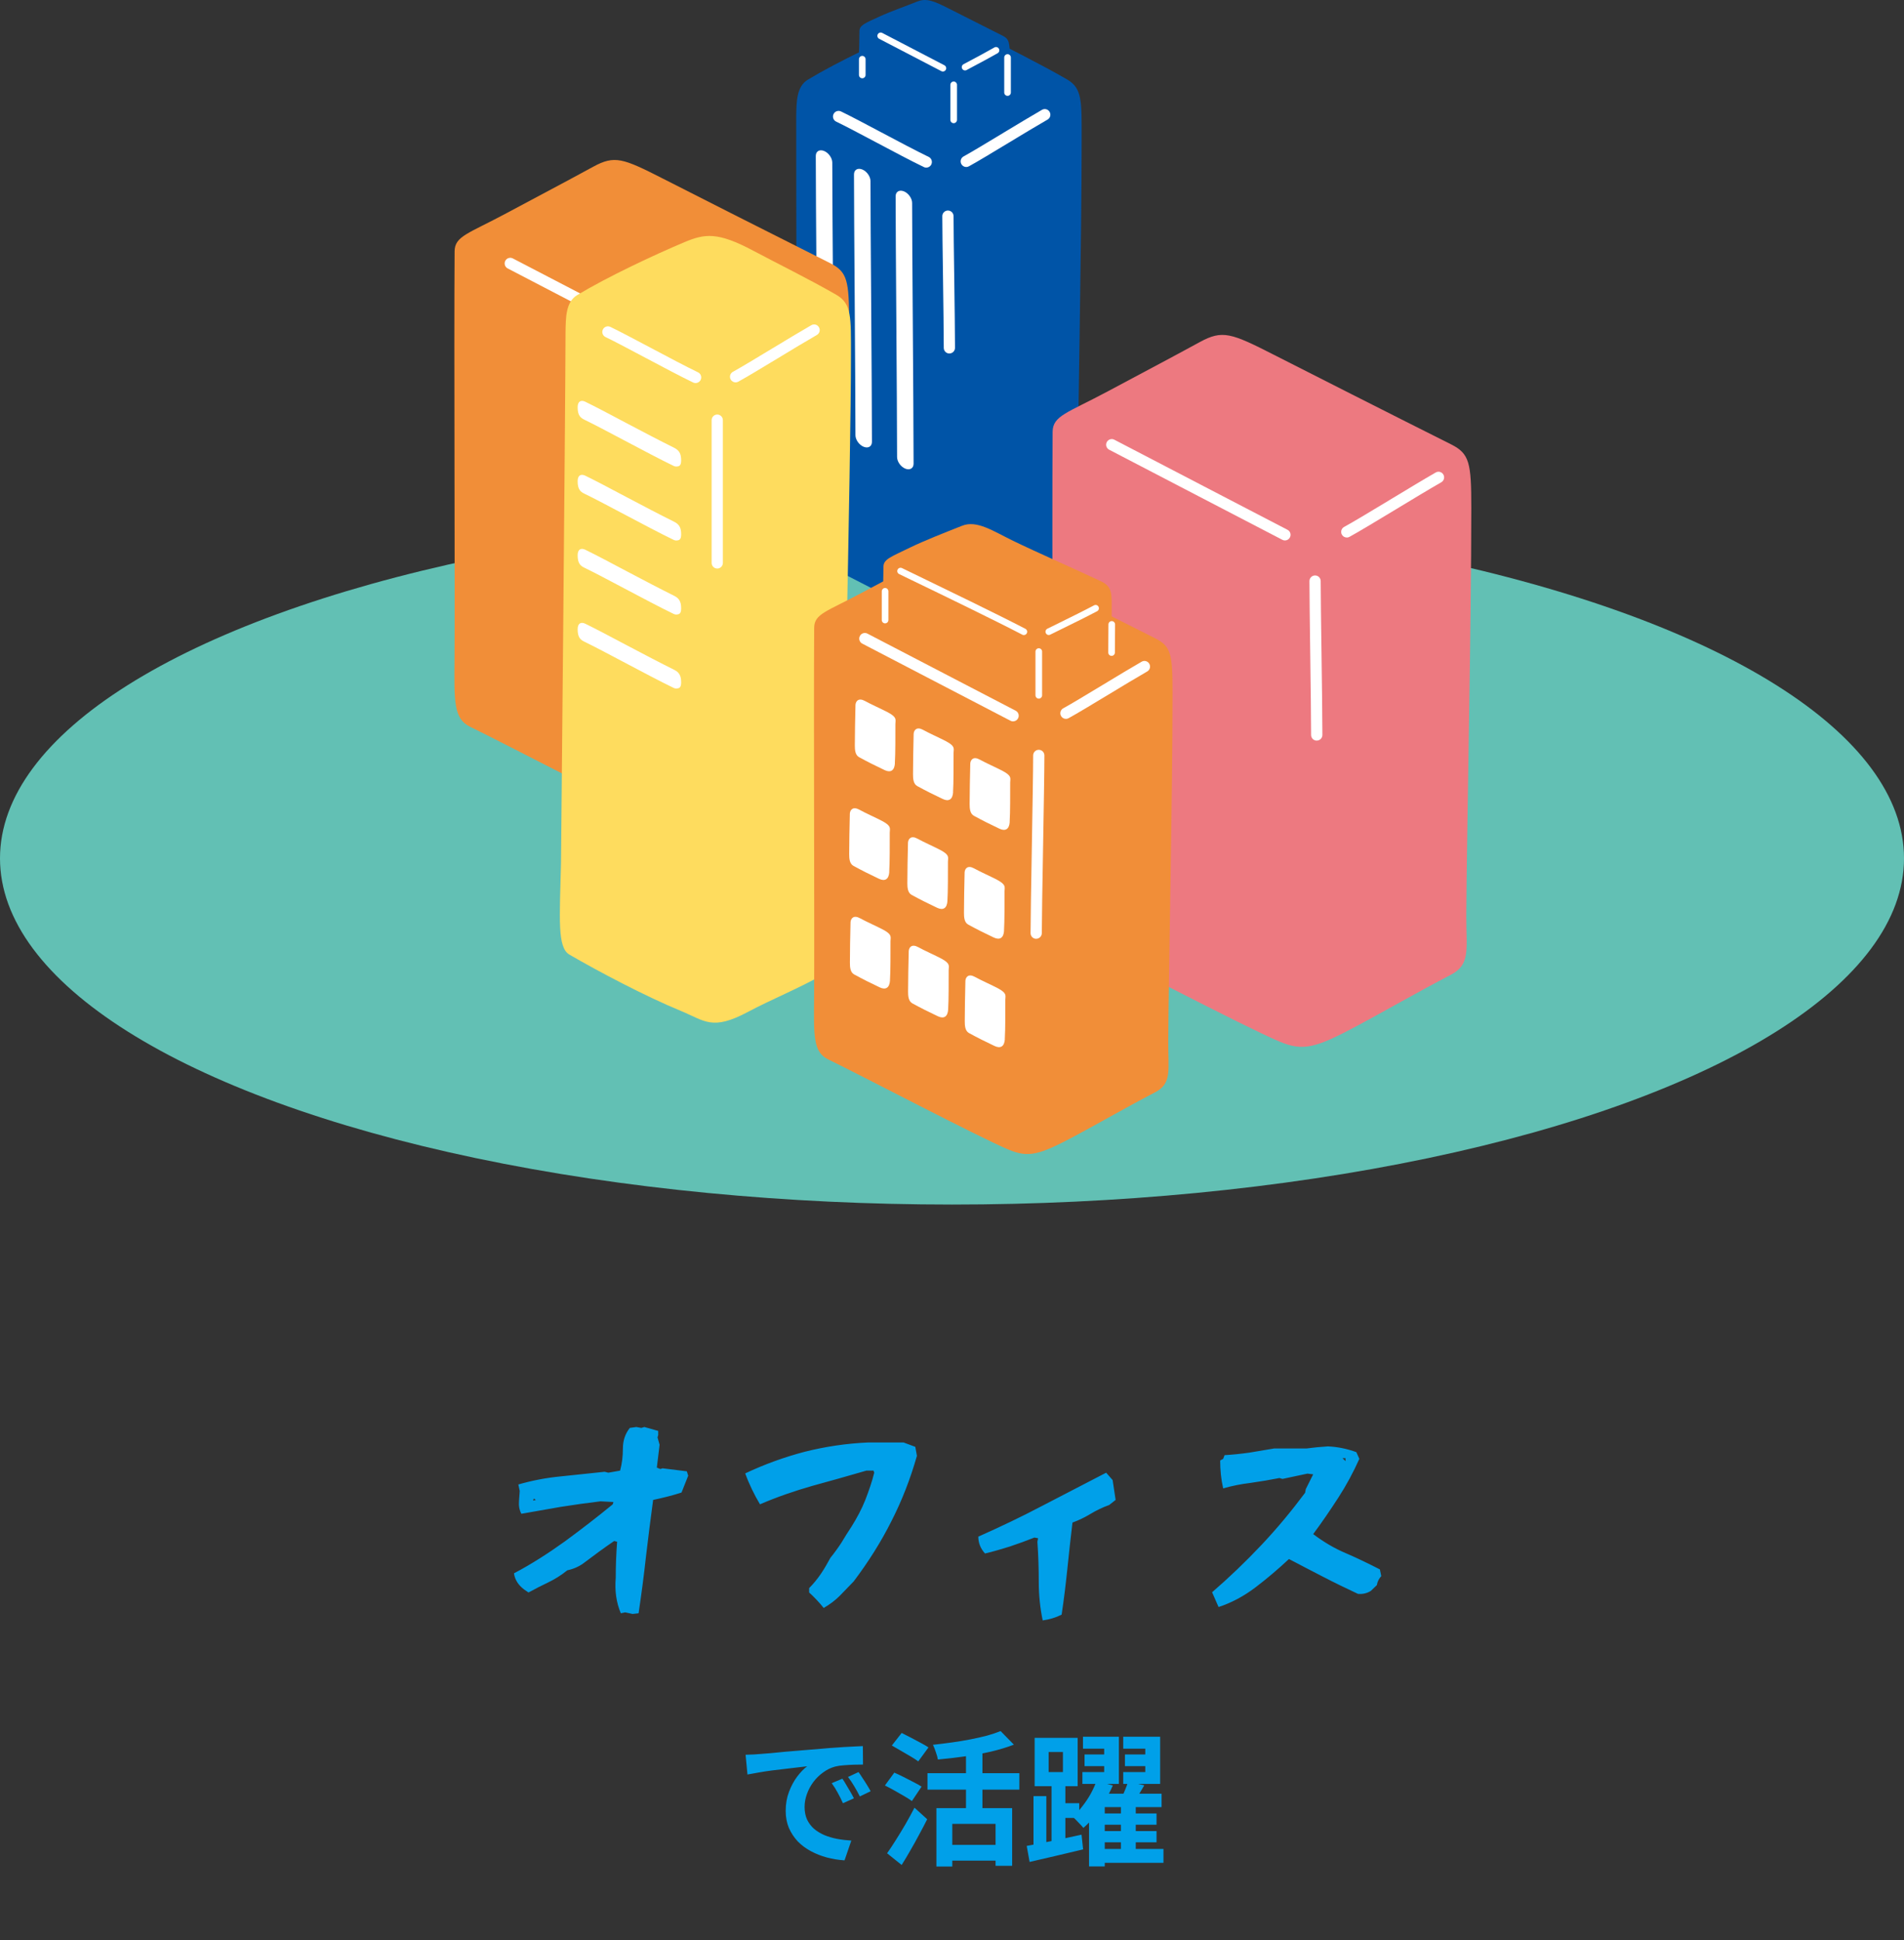 <svg width="264" height="269" viewBox="0 0 264 269" fill="none" xmlns="http://www.w3.org/2000/svg">
<rect x="0" y="0" width="264" height="269" fill="#333333" stroke="none"/>
<path d="M87.712 223.76L86.688 223.536L86.08 223.664C85.472 222.224 85.216 220.592 85.376 218.736C85.376 217.072 85.44 215.408 85.568 213.744L85.152 213.648C83.744 214.608 82.4 215.6 81.088 216.592C80.352 217.168 79.552 217.52 78.656 217.712C77.792 218.416 76.896 218.96 75.968 219.408C75.04 219.856 74.144 220.304 73.28 220.784L72.672 220.368C71.872 219.76 71.392 219.024 71.264 218.128C73.696 216.848 76.032 215.344 78.304 213.712C80.576 212.048 82.816 210.32 84.96 208.56L85.056 208.24L83.264 208.144C81.408 208.368 79.584 208.624 77.76 208.912L72.288 209.872C72 209.328 71.904 208.72 71.968 208.048L72.064 206.704L71.872 205.808C73.76 205.264 75.744 204.88 77.76 204.688C79.808 204.464 81.824 204.272 83.84 204.048L84.352 204.176L85.984 203.888C86.24 202.928 86.368 201.904 86.368 200.816C86.368 199.728 86.688 198.768 87.328 197.968L88.224 197.84L88.928 197.968L89.344 197.84L91.264 198.384V198.96L91.168 199.28L91.456 200.304L91.072 203.472L91.552 203.664L91.872 203.568L95.232 203.984L95.424 204.592L94.496 206.928C93.216 207.344 91.904 207.664 90.56 207.952C90.208 210.512 89.888 213.136 89.568 215.792C89.28 218.448 88.928 221.072 88.544 223.664L87.712 223.76ZM74.304 207.952L74.016 207.76L73.92 208.048L74.304 207.952ZM114.208 222.928C113.568 222.128 112.864 221.392 112.192 220.784V220.176C112.8 219.568 113.344 218.896 113.824 218.192C114.304 217.488 114.72 216.752 115.136 215.984C115.68 215.312 116.192 214.608 116.672 213.872C117.12 213.104 117.6 212.368 118.08 211.632C118.816 210.448 119.456 209.264 119.968 207.984C120.448 206.736 120.896 205.488 121.216 204.176L121.12 203.888H120.128C117.6 204.624 115.104 205.328 112.64 206C110.176 206.704 107.744 207.536 105.376 208.56C104.576 207.216 103.872 205.776 103.328 204.272C106.048 202.992 108.8 202 111.616 201.264C114.432 200.56 117.376 200.112 120.416 199.984H125.28L126.912 200.592L127.136 201.84C126.24 204.976 125.088 207.984 123.616 210.864C122.176 213.744 120.416 216.528 118.368 219.248L116.416 221.264C115.776 221.904 115.04 222.448 114.208 222.928ZM144.576 224.656C144.224 222.96 144.032 221.2 144.032 219.312C144.032 217.424 143.968 215.568 143.84 213.744L143.936 213.264L143.424 213.168C142.304 213.616 141.152 214.032 140 214.416C138.848 214.768 137.696 215.12 136.576 215.376C135.968 214.704 135.648 213.936 135.648 213.04C138.752 211.664 141.76 210.224 144.672 208.688C147.552 207.184 150.464 205.68 153.376 204.176L154.272 205.2L154.688 207.952L153.792 208.656C152.896 208.976 152.032 209.392 151.232 209.872C150.432 210.352 149.6 210.768 148.704 211.088C148.448 213.2 148.224 215.312 148 217.456C147.776 219.6 147.52 221.744 147.2 223.856C146.368 224.272 145.504 224.528 144.576 224.656ZM168.96 222.8L168.064 220.752C170.432 218.704 172.704 216.528 174.88 214.224C177.056 211.92 179.072 209.488 180.96 206.96L181.056 206.448L182.08 204.4L181.28 204.304L177.824 205.04L177.408 204.912C176.128 205.168 174.784 205.392 173.44 205.584C172.096 205.744 170.816 206 169.6 206.352C169.312 205.104 169.184 203.824 169.184 202.48L169.6 202.256L169.792 201.744C170.944 201.68 172.096 201.552 173.248 201.392L176.672 200.816H181.152C182.112 200.688 183.104 200.592 184.128 200.528C185.536 200.592 186.848 200.88 188.064 201.328L188.48 202.256C187.648 204.112 186.688 205.904 185.568 207.632C184.448 209.36 183.296 211.056 182.08 212.688C183.52 213.776 185.024 214.672 186.624 215.344C188.192 216.016 189.76 216.784 191.328 217.584L191.52 218.512C191.2 218.864 190.976 219.28 190.912 219.76L190.08 220.56C189.568 220.88 188.96 221.04 188.288 220.976C186.656 220.208 185.056 219.44 183.456 218.608C181.856 217.776 180.288 216.976 178.72 216.144C177.248 217.52 175.712 218.832 174.112 220.048C172.512 221.264 170.816 222.192 168.96 222.8ZM186.56 202.576V202.16H186.144L186.56 202.576Z" fill="#00A0E9"/>
<path d="M103.38 243.28C103.78 243.267 104.16 243.253 104.52 243.24C104.88 243.213 105.153 243.193 105.34 243.18C105.753 243.153 106.26 243.113 106.86 243.06C107.473 242.993 108.153 242.927 108.9 242.86C109.66 242.793 110.467 242.727 111.32 242.66C112.173 242.593 113.06 242.52 113.98 242.44C114.673 242.373 115.36 242.32 116.04 242.28C116.733 242.227 117.387 242.187 118 242.16C118.627 242.12 119.173 242.093 119.64 242.08L119.66 244.64C119.3 244.64 118.887 244.647 118.42 244.66C117.953 244.673 117.487 244.7 117.02 244.74C116.567 244.767 116.16 244.827 115.8 244.92C115.2 245.08 114.64 245.353 114.12 245.74C113.6 246.113 113.147 246.56 112.76 247.08C112.387 247.587 112.093 248.14 111.88 248.74C111.667 249.327 111.56 249.92 111.56 250.52C111.56 251.173 111.673 251.753 111.9 252.26C112.14 252.753 112.46 253.18 112.86 253.54C113.273 253.887 113.753 254.18 114.3 254.42C114.847 254.647 115.433 254.82 116.06 254.94C116.7 255.06 117.36 255.14 118.04 255.18L117.1 257.92C116.26 257.867 115.44 257.733 114.64 257.52C113.853 257.307 113.113 257.013 112.42 256.64C111.727 256.267 111.12 255.813 110.6 255.28C110.093 254.733 109.687 254.113 109.38 253.42C109.087 252.713 108.94 251.927 108.94 251.06C108.94 250.1 109.093 249.22 109.4 248.42C109.707 247.607 110.087 246.9 110.54 246.3C111.007 245.687 111.467 245.213 111.92 244.88C111.547 244.933 111.093 244.987 110.56 245.04C110.04 245.093 109.473 245.16 108.86 245.24C108.26 245.307 107.647 245.38 107.02 245.46C106.393 245.54 105.787 245.633 105.2 245.74C104.627 245.833 104.107 245.927 103.64 246.02L103.38 243.28ZM116.8 246.6C116.973 246.84 117.153 247.127 117.34 247.46C117.54 247.78 117.733 248.107 117.92 248.44C118.107 248.76 118.267 249.053 118.4 249.32L116.88 250C116.627 249.44 116.38 248.947 116.14 248.52C115.913 248.093 115.64 247.66 115.32 247.22L116.8 246.6ZM119.04 245.68C119.213 245.92 119.4 246.2 119.6 246.52C119.813 246.827 120.02 247.147 120.22 247.48C120.42 247.8 120.587 248.087 120.72 248.34L119.22 249.06C118.953 248.527 118.693 248.053 118.44 247.64C118.2 247.227 117.913 246.8 117.58 246.36L119.04 245.68ZM129.84 250.68H140.34V258.68H138.04V252.86H132.04V258.78H129.84V250.68ZM138.74 240L140.58 241.88C139.607 242.253 138.527 242.58 137.34 242.86C136.153 243.127 134.933 243.347 133.68 243.52C132.44 243.693 131.227 243.833 130.04 243.94C130 243.66 129.907 243.32 129.76 242.92C129.627 242.507 129.493 242.167 129.36 241.9C130.213 241.807 131.073 241.7 131.94 241.58C132.82 241.46 133.673 241.32 134.5 241.16C135.327 241 136.1 240.827 136.82 240.64C137.54 240.44 138.18 240.227 138.74 240ZM133.94 242.26H136.22V251.94H133.94V242.26ZM128.6 245.84H141.34V248.12H128.6V245.84ZM131.42 255.78H139V257.96H131.42V255.78ZM123.66 242L125.02 240.26C125.393 240.447 125.813 240.66 126.28 240.9C126.747 241.14 127.2 241.38 127.64 241.62C128.093 241.86 128.46 242.073 128.74 242.26L127.32 244.2C127.053 244 126.707 243.773 126.28 243.52C125.853 243.267 125.407 243.007 124.94 242.74C124.473 242.46 124.047 242.213 123.66 242ZM122.7 247.54L124 245.76C124.373 245.92 124.8 246.12 125.28 246.36C125.76 246.6 126.227 246.84 126.68 247.08C127.133 247.307 127.5 247.513 127.78 247.7L126.44 249.7C126.173 249.5 125.82 249.273 125.38 249.02C124.953 248.767 124.5 248.507 124.02 248.24C123.54 247.973 123.1 247.74 122.7 247.54ZM123 256.94C123.36 256.433 123.753 255.84 124.18 255.16C124.62 254.467 125.067 253.733 125.52 252.96C125.973 252.173 126.4 251.393 126.8 250.62L128.56 252.22C128.213 252.913 127.84 253.627 127.44 254.36C127.053 255.093 126.653 255.813 126.24 256.52C125.84 257.227 125.433 257.907 125.02 258.56L123 256.94ZM150.38 243.24H154.36V244.86H150.38V243.24ZM150.16 240.78H155.14V247.32H150.08V245.68H153.1V242.44H150.16V240.78ZM155.98 243.24H159.98V244.86H155.98V243.24ZM155.74 240.78H160.86V247.32H155.74V245.68H158.8V242.44H155.74V240.78ZM152.12 251.42H160.36V252.98H152.12V251.42ZM152.12 253.86H160.36V255.42H152.12V253.86ZM152.22 256.34H161.32V258.26H152.22V256.34ZM152.04 246.92L154.3 247.54C153.993 248.247 153.627 248.96 153.2 249.68C152.773 250.4 152.307 251.087 151.8 251.74C151.307 252.38 150.78 252.94 150.22 253.42C150.047 253.207 149.807 252.947 149.5 252.64C149.207 252.32 148.947 252.067 148.72 251.88C149.2 251.467 149.653 250.98 150.08 250.42C150.52 249.86 150.907 249.28 151.24 248.68C151.573 248.067 151.84 247.48 152.04 246.92ZM153.18 248.68H161.06V250.54H153.18V258.76H151V249.64L151.92 248.68H153.18ZM156.4 247L158.66 247.52C158.38 248 158.1 248.473 157.82 248.94C157.553 249.393 157.307 249.78 157.08 250.1L155.34 249.6C155.54 249.213 155.74 248.78 155.94 248.3C156.153 247.82 156.307 247.387 156.4 247ZM155.42 250.04H157.48V257.28H155.42V250.04ZM145.4 242.9V245.68H147.38V242.9H145.4ZM143.46 240.94H149.42V247.64H143.46V240.94ZM145.8 246.72H147.72V255.9H145.8V246.72ZM143.3 249.02H145.08V256.44H143.3V249.02ZM142.36 255.92C143 255.8 143.733 255.66 144.56 255.5C145.4 255.327 146.28 255.147 147.2 254.96C148.12 254.76 149.04 254.56 149.96 254.36L150.18 256.4C148.9 256.707 147.607 257.013 146.3 257.32C144.993 257.627 143.813 257.9 142.76 258.14L142.36 255.92ZM146.8 250H149.64V252.04H146.8V250Z" fill="#00A0E9"/>
<ellipse cx="132" cy="119" rx="132" ry="48" fill="#62C0B4"/>
<g clip-path="url(#clip0_2691_100651)">
<path d="M149.382 69.592C149.432 60.08 149.982 33.295 149.976 19.396C149.976 14.046 150.083 12.243 147.952 11.01C144.197 8.836 139.639 6.606 136.478 4.916C131.46 2.236 129.683 2.534 126.864 3.717C122.643 5.496 116.275 8.481 112.014 11.044C110.4 12.018 110.439 14.248 110.4 16.157C110.383 26.706 110.523 71.169 110.523 71.175C110.501 74.942 110.546 76.508 112.339 77.28C115.495 78.642 122.968 82.827 127.189 84.607C130.009 85.795 131.472 85.395 136.489 82.714C139.65 81.025 143.692 78.693 147.554 76.683C149.937 75.444 149.359 73.591 149.382 69.598V69.592Z" fill="#0054A7"/>
<path d="M131.637 49.011C131.206 49.011 130.858 48.662 130.858 48.229C130.858 46.28 130.802 42.31 130.752 38.469C130.701 34.926 130.656 31.519 130.656 29.97C130.656 29.537 131.004 29.188 131.435 29.188C131.867 29.188 132.215 29.537 132.215 29.97C132.215 31.513 132.259 34.915 132.31 38.446C132.36 42.287 132.416 46.263 132.416 48.223C132.416 48.657 132.069 49.006 131.637 49.006V49.011Z" fill="white"/>
<path d="M128.434 23.241C128.322 23.241 128.205 23.218 128.098 23.162C126.343 22.317 123.838 20.988 121.422 19.704C119.252 18.555 117.206 17.468 115.939 16.86C115.552 16.674 115.384 16.206 115.575 15.818C115.76 15.429 116.225 15.266 116.612 15.452C117.901 16.071 119.964 17.164 122.15 18.324C124.555 19.602 127.044 20.92 128.771 21.754C129.157 21.94 129.32 22.407 129.135 22.796C129.001 23.077 128.72 23.241 128.434 23.241Z" fill="white"/>
<path d="M133.979 23.154C133.704 23.154 133.435 23.007 133.295 22.748C133.088 22.371 133.228 21.892 133.604 21.689C134.753 21.059 136.838 19.797 139.047 18.462C140.986 17.291 142.993 16.08 144.479 15.224C144.854 15.01 145.325 15.14 145.538 15.517C145.751 15.894 145.622 16.367 145.247 16.581C143.778 17.426 141.777 18.631 139.843 19.803C137.617 21.149 135.521 22.416 134.344 23.058C134.226 23.126 134.097 23.154 133.974 23.154H133.979Z" fill="white"/>
<path d="M140.017 8.118C140.017 5.877 139.933 5.409 139.008 4.948C135.964 3.421 133.15 1.997 131.636 1.225C129.512 0.138 128.452 -0.301 127.174 0.217C125.655 0.836 123.682 1.501 121.91 2.312C119.836 3.258 119.186 3.517 119.169 4.317C119.136 9.363 118.676 12.826 119.556 13.255C121.479 14.184 128.424 17.833 130.196 18.582C131.379 19.078 133.256 18.267 136.951 16.617C139.927 15.288 140.022 14.685 140.022 8.118H140.017Z" fill="#0054A7"/>
<path d="M132.233 17.079C131.981 17.079 131.773 16.871 131.773 16.617V11.763C131.773 11.509 131.981 11.301 132.233 11.301C132.485 11.301 132.693 11.509 132.693 11.763V16.617C132.693 16.871 132.485 17.079 132.233 17.079Z" fill="white"/>
<path d="M130.735 9.917C130.662 9.917 130.589 9.9 130.528 9.867L126.576 7.811C124.771 6.876 123.195 6.054 121.9 5.378C121.676 5.26 121.587 4.984 121.704 4.759C121.822 4.533 122.097 4.449 122.321 4.561C123.621 5.237 125.197 6.059 126.996 6.994L130.948 9.05C131.172 9.168 131.262 9.444 131.144 9.669C131.06 9.827 130.903 9.917 130.735 9.917Z" fill="white"/>
<path d="M133.812 9.767C133.65 9.767 133.493 9.677 133.409 9.525C133.291 9.3 133.375 9.024 133.594 8.906L134.513 8.416C135.567 7.852 136.879 7.154 137.877 6.58C138.09 6.456 138.375 6.529 138.499 6.749C138.622 6.968 138.549 7.25 138.331 7.374C137.322 7.954 136.004 8.658 134.939 9.221L134.025 9.711C133.958 9.75 133.88 9.767 133.807 9.767H133.812Z" fill="white"/>
<path d="M119.557 10.853C119.305 10.853 119.098 10.645 119.098 10.391V8.212C119.098 7.958 119.305 7.75 119.557 7.75C119.81 7.75 120.017 7.958 120.017 8.212V10.391C120.017 10.645 119.81 10.853 119.557 10.853Z" fill="white"/>
<path d="M139.702 13.29C139.45 13.29 139.242 13.082 139.242 12.828V7.974C139.242 7.72 139.45 7.512 139.702 7.512C139.954 7.512 140.162 7.72 140.162 7.974V12.828C140.162 13.082 139.954 13.29 139.702 13.29Z" fill="white"/>
<path d="M125.529 64.975C124.896 64.722 124.385 63.995 124.385 63.364C124.385 59.507 124.329 51.639 124.279 44.03C124.228 37.019 124.184 30.266 124.184 27.214C124.184 26.577 124.694 26.273 125.327 26.527C125.961 26.78 126.471 27.507 126.471 28.137C126.471 31.19 126.516 37.931 126.566 44.937C126.616 52.546 126.673 60.419 126.673 64.288C126.673 64.924 126.162 65.229 125.529 64.975Z" fill="white"/>
<path d="M119.756 61.944C119.122 61.691 118.612 60.964 118.612 60.333C118.612 56.475 118.556 48.608 118.505 40.999C118.455 33.988 118.41 27.235 118.41 24.183C118.41 23.546 118.92 23.242 119.554 23.495C120.187 23.749 120.697 24.475 120.697 25.106C120.697 28.159 120.742 34.9 120.793 41.906C120.843 49.514 120.899 57.388 120.899 61.257C120.899 61.893 120.389 62.197 119.756 61.944Z" fill="white"/>
<path d="M114.459 59.377C113.825 59.124 113.315 58.398 113.315 57.767C113.315 53.909 113.259 46.041 113.209 38.433C113.158 31.421 113.113 24.674 113.113 21.616C113.113 20.98 113.623 20.676 114.257 20.929C114.89 21.183 115.4 21.909 115.4 22.54C115.4 25.592 115.445 32.334 115.496 39.34C115.546 46.948 115.602 54.821 115.602 58.69C115.602 59.327 115.092 59.631 114.459 59.377Z" fill="white"/>
<path d="M117.076 97.968C117.132 87.493 117.738 60.094 117.732 44.793C117.732 38.907 117.508 37.691 115.086 36.474C107.104 32.47 95.926 26.81 91.946 24.777C86.368 21.933 85.225 21.5 82.265 23.11C78.487 25.171 74.793 27.114 70.224 29.559C64.949 32.391 63.071 32.724 63.032 34.824C62.936 48.059 63.093 81.985 63.02 91.328C62.976 97.191 62.869 99.635 65.173 100.756C70.213 103.2 87.999 112.543 92.652 114.498C95.758 115.804 97.367 115.365 102.888 112.414C106.369 110.55 110.815 107.987 115.069 105.774C117.693 104.411 117.054 102.367 117.076 97.974V97.968Z" fill="#F18E38"/>
<path d="M97.535 75.368C97.03 75.368 96.621 74.957 96.621 74.45C96.621 72.304 96.559 67.934 96.503 63.71C96.453 59.779 96.402 56.062 96.402 54.355C96.402 53.849 96.812 53.438 97.316 53.438C97.821 53.438 98.23 53.849 98.23 54.355C98.23 56.051 98.28 59.762 98.331 63.687C98.387 67.917 98.448 72.293 98.448 74.456C98.448 74.962 98.039 75.373 97.535 75.373V75.368Z" fill="white"/>
<path d="M93.382 49.076C93.259 49.076 93.141 49.048 93.023 48.986L82.165 43.343C77.641 40.994 73.678 38.933 70.393 37.215C70.012 37.018 69.861 36.545 70.062 36.162C70.258 35.779 70.729 35.633 71.111 35.83C74.395 37.547 78.359 39.603 82.882 41.952L93.741 47.595C94.122 47.792 94.273 48.265 94.071 48.648C93.931 48.918 93.662 49.07 93.382 49.07V49.076Z" fill="white"/>
<path d="M101.456 48.832C101.131 48.832 100.817 48.657 100.654 48.353C100.413 47.908 100.576 47.35 101.019 47.103C102.28 46.41 104.573 45.025 107.006 43.555C109.141 42.265 111.356 40.93 112.993 39.99C113.43 39.736 113.99 39.888 114.243 40.333C114.495 40.773 114.344 41.336 113.901 41.589C112.281 42.518 110.078 43.847 107.953 45.137C105.503 46.618 103.194 48.015 101.899 48.725C101.759 48.803 101.613 48.837 101.462 48.837L101.456 48.832Z" fill="white"/>
<path d="M116.584 128.041C116.712 119.435 118.002 63.162 117.991 49.263C117.991 43.913 118.097 42.111 115.967 40.877C112.211 38.703 107.654 36.473 104.492 34.784C99.475 32.103 97.698 32.401 94.878 33.584C90.657 35.364 84.289 38.349 80.029 40.911C78.414 41.885 78.454 44.115 78.414 46.025C78.398 56.573 77.787 119.644 77.787 119.644C77.596 127.399 77.26 131.358 78.947 132.344C82.876 134.636 89.469 138.122 94.368 140.138C97.743 141.529 98.724 142.954 103.741 140.273C106.903 138.584 110.899 136.967 114.061 135.148C116.387 133.813 116.522 132.034 116.584 128.041Z" fill="#FEDC5E"/>
<path d="M99.451 78.823C99.019 78.823 98.672 78.474 98.672 78.04V58.255C98.672 57.822 99.019 57.473 99.451 57.473C99.883 57.473 100.23 57.822 100.23 58.255V78.04C100.23 78.474 99.883 78.823 99.451 78.823Z" fill="white"/>
<path d="M96.444 53.108C96.332 53.108 96.22 53.085 96.108 53.029C94.353 52.184 91.848 50.855 89.432 49.571C87.262 48.422 85.216 47.33 83.955 46.727C83.568 46.541 83.4 46.074 83.591 45.685C83.775 45.296 84.241 45.133 84.628 45.319C85.917 45.938 87.98 47.031 90.166 48.191C92.571 49.469 95.06 50.787 96.786 51.621C97.173 51.807 97.336 52.274 97.151 52.663C97.016 52.944 96.736 53.108 96.45 53.108H96.444Z" fill="white"/>
<path d="M101.995 53.013C101.72 53.013 101.451 52.867 101.311 52.608C101.103 52.23 101.244 51.752 101.619 51.549C102.768 50.918 104.854 49.657 107.062 48.322C109.002 47.15 111.009 45.94 112.494 45.084C112.87 44.87 113.341 44.999 113.554 45.376C113.767 45.754 113.638 46.227 113.262 46.441C111.794 47.286 109.792 48.491 107.864 49.662C105.638 51.008 103.542 52.275 102.365 52.917C102.247 52.985 102.118 53.013 101.995 53.013Z" fill="white"/>
<path d="M93.833 64.675C93.699 64.692 93.547 64.664 93.385 64.585C91.63 63.74 89.091 62.394 86.63 61.093C84.427 59.927 82.347 58.823 81.092 58.221C80.525 57.945 80.094 57.652 80.094 56.464C80.094 55.602 80.587 55.422 81.153 55.698C82.448 56.323 84.55 57.432 86.776 58.615C89.214 59.905 91.613 61.161 93.447 62.067C94.17 62.428 94.444 62.884 94.444 63.824C94.444 64.568 94.181 64.647 93.828 64.68L93.833 64.675Z" fill="white"/>
<path d="M93.833 74.929C93.699 74.946 93.547 74.918 93.385 74.839C91.63 73.994 89.091 72.648 86.63 71.347C84.427 70.181 82.347 69.077 81.092 68.475C80.525 68.204 80.094 67.906 80.094 66.718C80.094 65.856 80.587 65.676 81.153 65.952C82.448 66.577 84.55 67.686 86.776 68.869C89.214 70.159 91.613 71.415 93.447 72.321C94.17 72.682 94.444 73.138 94.444 74.078C94.444 74.822 94.181 74.901 93.828 74.934L93.833 74.929Z" fill="white"/>
<path d="M93.833 85.194C93.699 85.211 93.547 85.183 93.385 85.104C91.63 84.26 89.091 82.913 86.63 81.612C84.427 80.447 82.347 79.343 81.092 78.74C80.525 78.47 80.094 78.171 80.094 76.983C80.094 76.121 80.587 75.941 81.153 76.217C82.448 76.842 84.55 77.952 86.776 79.135C89.214 80.424 91.613 81.68 93.447 82.587C94.17 82.947 94.444 83.403 94.444 84.344C94.444 85.087 94.181 85.166 93.828 85.2L93.833 85.194Z" fill="white"/>
<path d="M93.833 95.452C93.699 95.469 93.547 95.441 93.385 95.362C91.63 94.517 89.091 93.171 86.63 91.87C84.427 90.704 82.347 89.601 81.092 88.998C80.525 88.728 80.094 88.429 80.094 87.241C80.094 86.379 80.587 86.199 81.153 86.475C82.448 87.1 84.55 88.21 86.776 89.392C89.214 90.682 91.613 91.938 93.447 92.845C94.17 93.205 94.444 93.661 94.444 94.602C94.444 95.345 94.181 95.424 93.828 95.458L93.833 95.452Z" fill="white"/>
<path d="M203.309 126.865C203.37 115.748 204.009 86.671 204.004 70.429C204.004 64.177 203.768 62.893 201.195 61.603C192.72 57.357 180.864 51.342 176.637 49.191C170.717 46.172 169.501 45.711 166.362 47.423C162.354 49.613 158.435 51.669 153.586 54.265C147.986 57.261 145.996 57.616 145.951 59.846C145.85 73.892 146.019 109.902 145.94 119.808C145.89 126.032 145.777 128.628 148.227 129.811C153.575 132.401 172.455 142.319 177.388 144.397C180.684 145.782 182.388 145.321 188.252 142.184C191.946 140.207 196.666 137.487 201.179 135.138C203.959 133.691 203.286 131.523 203.309 126.859V126.865Z" fill="#ED7980"/>
<path d="M182.572 102.68C182.14 102.68 181.792 102.331 181.792 101.897C181.792 99.617 181.731 94.981 181.669 90.493C181.613 86.32 181.562 82.377 181.562 80.564C181.562 80.13 181.91 79.781 182.342 79.781C182.773 79.781 183.121 80.13 183.121 80.564C183.121 82.366 183.177 86.303 183.233 90.47C183.295 94.959 183.356 99.605 183.356 101.892C183.356 102.325 183.009 102.675 182.577 102.675L182.572 102.68Z" fill="white"/>
<path d="M178.165 74.93C178.042 74.93 177.924 74.901 177.806 74.839L166.258 68.836C161.471 66.347 157.273 64.167 153.791 62.348C153.41 62.151 153.259 61.678 153.461 61.295C153.657 60.912 154.128 60.765 154.509 60.962C157.99 62.782 162.189 64.961 166.976 67.45L178.524 73.454C178.905 73.651 179.056 74.124 178.854 74.507C178.714 74.777 178.445 74.93 178.165 74.93Z" fill="white"/>
<path d="M186.741 74.522C186.466 74.522 186.197 74.376 186.057 74.117C185.85 73.739 185.99 73.26 186.365 73.058C187.711 72.32 190.144 70.85 192.728 69.29C194.992 67.921 197.341 66.502 199.073 65.505C199.443 65.291 199.92 65.421 200.133 65.798C200.346 66.176 200.217 66.649 199.841 66.863C198.12 67.848 195.783 69.262 193.524 70.63C190.928 72.196 188.479 73.683 187.105 74.432C186.988 74.499 186.859 74.528 186.735 74.528L186.741 74.522Z" fill="white"/>
<path d="M161.986 144.355C162.036 134.843 162.586 109.95 162.58 96.051C162.58 90.701 162.378 89.602 160.175 88.499C152.921 84.86 142.775 79.719 139.154 77.871C134.086 75.286 133.049 74.892 130.364 76.362C126.933 78.237 123.581 80 119.427 82.219C114.634 84.787 112.93 85.091 112.891 86.995C112.807 99.019 112.947 129.836 112.88 138.318C112.835 143.64 112.74 145.864 114.836 146.878C119.416 149.097 135.572 157.584 139.793 159.364C142.612 160.552 144.076 160.152 149.093 157.471C152.254 155.782 156.296 153.45 160.158 151.44C162.541 150.201 161.963 148.348 161.986 144.355Z" fill="#F18E38"/>
<path d="M143.674 130.158C143.242 130.158 142.895 129.809 142.895 129.375C142.895 127.528 142.979 122.651 143.068 117.492C143.158 112.243 143.253 106.82 143.253 104.736C143.253 104.302 143.601 103.953 144.032 103.953C144.464 103.953 144.812 104.302 144.812 104.736C144.812 106.831 144.716 112.266 144.627 117.515C144.537 122.668 144.453 127.534 144.453 129.37C144.453 129.803 144.105 130.152 143.674 130.152V130.158Z" fill="white"/>
<path d="M140.472 100.016C140.349 100.016 140.231 99.987 140.113 99.926L130.202 94.772C126.116 92.649 122.528 90.785 119.557 89.231C119.176 89.034 119.025 88.561 119.226 88.178C119.423 87.795 119.893 87.648 120.275 87.845C123.246 89.4 126.833 91.258 130.92 93.381L140.831 98.534C141.212 98.732 141.363 99.205 141.161 99.588C141.021 99.858 140.752 100.01 140.472 100.01V100.016Z" fill="white"/>
<path d="M147.799 99.665C147.525 99.665 147.256 99.519 147.116 99.26C146.908 98.883 147.048 98.404 147.424 98.201C148.573 97.57 150.664 96.309 152.878 94.969C154.818 93.797 156.819 92.586 158.299 91.736C158.669 91.522 159.145 91.651 159.358 92.029C159.571 92.406 159.443 92.879 159.067 93.093C157.598 93.938 155.603 95.143 153.674 96.309C151.449 97.655 149.341 98.928 148.164 99.57C148.046 99.637 147.917 99.665 147.794 99.665H147.799Z" fill="white"/>
<path d="M154.139 85.117C154.139 82.312 154.307 81.372 152.631 80.578C148.785 78.764 143.724 76.562 140.461 74.974C137.72 73.639 135.45 72.079 133.415 72.885C131.049 73.825 128.168 74.946 126.183 75.915C123.621 77.165 122.523 77.514 122.5 78.516C122.456 84.813 121.856 87.494 122.954 88.029C125.354 89.189 138.297 96.116 140.461 97.158C144.032 98.881 146.599 96.612 151.117 94.365C155.053 92.41 154.139 91.385 154.139 85.111V85.117Z" fill="#F18E38"/>
<path d="M144.034 96.859C143.782 96.859 143.574 96.65 143.574 96.397V90.337C143.574 90.083 143.782 89.875 144.034 89.875C144.286 89.875 144.494 90.083 144.494 90.337V96.397C144.494 96.65 144.286 96.859 144.034 96.859Z" fill="white"/>
<path d="M141.968 88.046C141.896 88.046 141.823 88.03 141.755 87.996C137.949 86.013 130.656 82.482 126.295 80.376L124.669 79.588C124.445 79.475 124.344 79.204 124.456 78.974C124.568 78.743 124.837 78.653 125.067 78.76L126.693 79.548C131.054 81.66 138.358 85.191 142.176 87.179C142.4 87.297 142.49 87.573 142.372 87.799C142.288 87.956 142.131 88.046 141.963 88.046H141.968Z" fill="white"/>
<path d="M145.421 88.041C145.253 88.041 145.09 87.946 145.012 87.782C144.9 87.557 144.995 87.281 145.219 87.168L146.968 86.307C148.656 85.473 150.253 84.69 151.7 83.924C151.924 83.806 152.198 83.891 152.316 84.116C152.434 84.341 152.35 84.617 152.126 84.736C150.668 85.507 149.065 86.296 147.366 87.129L145.617 87.991C145.556 88.025 145.483 88.036 145.416 88.036L145.421 88.041Z" fill="white"/>
<path d="M154.128 90.93C153.875 90.93 153.668 90.722 153.668 90.468C153.668 89.443 153.674 88.88 153.679 88.345C153.679 87.85 153.69 87.376 153.69 86.571C153.69 86.318 153.898 86.109 154.15 86.109C154.402 86.109 154.61 86.318 154.61 86.571C154.61 87.382 154.61 87.861 154.599 88.356C154.599 88.891 154.587 89.449 154.587 90.468C154.587 90.722 154.38 90.93 154.128 90.93Z" fill="white"/>
<path d="M122.721 86.425C122.469 86.425 122.262 86.216 122.262 85.963V81.981C122.262 81.728 122.469 81.519 122.721 81.519C122.974 81.519 123.181 81.728 123.181 81.981V85.963C123.181 86.216 122.974 86.425 122.721 86.425Z" fill="white"/>
<path d="M124.077 105.812C124.161 104.46 124.15 101.931 124.15 100.377C124.15 99.78 124.441 99.47 123.102 98.755C122.35 98.355 120.742 97.64 119.929 97.184C119.049 96.699 118.656 97.206 118.617 97.719C118.561 99.673 118.539 101.622 118.527 103.334C118.527 103.931 118.561 104.674 119.122 104.978C120.22 105.581 121.504 106.228 122.664 106.769C123.488 107.158 124.027 106.837 124.088 105.806L124.077 105.812Z" fill="white"/>
<path d="M132.143 109.819C132.227 108.468 132.216 105.939 132.216 104.385C132.216 103.788 132.508 103.478 131.168 102.763C130.417 102.363 128.808 101.648 127.995 101.191C127.115 100.707 126.723 101.214 126.683 101.727C126.627 103.681 126.605 105.629 126.594 107.341C126.594 107.938 126.627 108.682 127.188 108.986C128.287 109.589 129.57 110.236 130.731 110.777C131.555 111.165 132.093 110.844 132.155 109.814L132.143 109.819Z" fill="white"/>
<path d="M139.995 113.937C140.079 112.585 140.068 110.056 140.068 108.502C140.068 107.905 140.359 107.595 139.02 106.88C138.268 106.48 136.66 105.765 135.847 105.309C134.967 104.824 134.574 105.331 134.535 105.844C134.479 107.798 134.457 109.747 134.445 111.459C134.445 112.056 134.479 112.799 135.04 113.103C136.138 113.706 137.422 114.353 138.582 114.894C139.406 115.283 139.944 114.962 140.006 113.931L139.995 113.937Z" fill="white"/>
<path d="M123.296 120.882C123.38 119.53 123.369 117.002 123.369 115.447C123.369 114.85 123.66 114.541 122.32 113.825C121.569 113.425 119.96 112.71 119.148 112.254C118.267 111.77 117.875 112.277 117.836 112.789C117.78 114.743 117.757 116.692 117.746 118.404C117.746 119.001 117.78 119.744 118.34 120.048C119.439 120.651 120.723 121.299 121.883 121.839C122.707 122.228 123.245 121.907 123.307 120.876L123.296 120.882Z" fill="white"/>
<path d="M131.364 124.901C131.448 123.55 131.437 121.021 131.437 119.467C131.437 118.87 131.728 118.56 130.388 117.845C129.637 117.445 128.028 116.73 127.21 116.274C126.33 115.789 125.938 116.296 125.898 116.809C125.842 118.763 125.82 120.711 125.809 122.423C125.809 123.02 125.842 123.764 126.403 124.068C127.502 124.671 128.785 125.318 129.946 125.859C130.77 126.247 131.308 125.926 131.369 124.896L131.364 124.901Z" fill="white"/>
<path d="M139.21 129.023C139.294 127.671 139.283 125.142 139.283 123.588C139.283 122.991 139.574 122.681 138.234 121.966C137.483 121.566 135.874 120.851 135.062 120.395C134.181 119.91 133.789 120.417 133.75 120.93C133.694 122.884 133.671 124.832 133.66 126.545C133.66 127.142 133.694 127.885 134.254 128.189C135.353 128.792 136.637 129.439 137.797 129.98C138.621 130.369 139.159 130.048 139.221 129.017L139.21 129.023Z" fill="white"/>
<path d="M123.399 135.933C123.483 134.581 123.472 132.052 123.472 130.498C123.472 129.901 123.763 129.591 122.424 128.876C121.672 128.476 120.064 127.761 119.245 127.305C118.365 126.82 117.973 127.327 117.933 127.84C117.877 129.794 117.855 131.743 117.844 133.455C117.844 134.052 117.877 134.795 118.438 135.099C119.537 135.702 120.82 136.349 121.981 136.89C122.805 137.279 123.343 136.958 123.405 135.927L123.399 135.933Z" fill="white"/>
<path d="M131.465 139.941C131.549 138.589 131.538 136.06 131.538 134.506C131.538 133.909 131.83 133.599 130.49 132.884C129.739 132.484 128.13 131.769 127.312 131.313C126.431 130.828 126.039 131.335 126 131.848C125.944 133.802 125.921 135.75 125.91 137.463C125.91 138.059 125.944 138.803 126.504 139.107C127.603 139.71 128.887 140.357 130.047 140.898C130.871 141.287 131.409 140.966 131.471 139.935L131.465 139.941Z" fill="white"/>
<path d="M139.319 144.062C139.403 142.71 139.392 140.181 139.392 138.627C139.392 138.03 139.684 137.72 138.344 137.005C137.593 136.605 135.984 135.89 135.171 135.434C134.291 134.949 133.898 135.456 133.859 135.969C133.803 137.923 133.781 139.872 133.77 141.584C133.77 142.181 133.803 142.924 134.364 143.228C135.462 143.831 136.746 144.478 137.907 145.019C138.731 145.408 139.269 145.087 139.33 144.056L139.319 144.062Z" fill="white"/>
</g>
<defs>
<clipPath id="clip0_2691_100651">
<rect width="141" height="160" fill="white" transform="translate(63)"/>
</clipPath>
</defs>
</svg>
